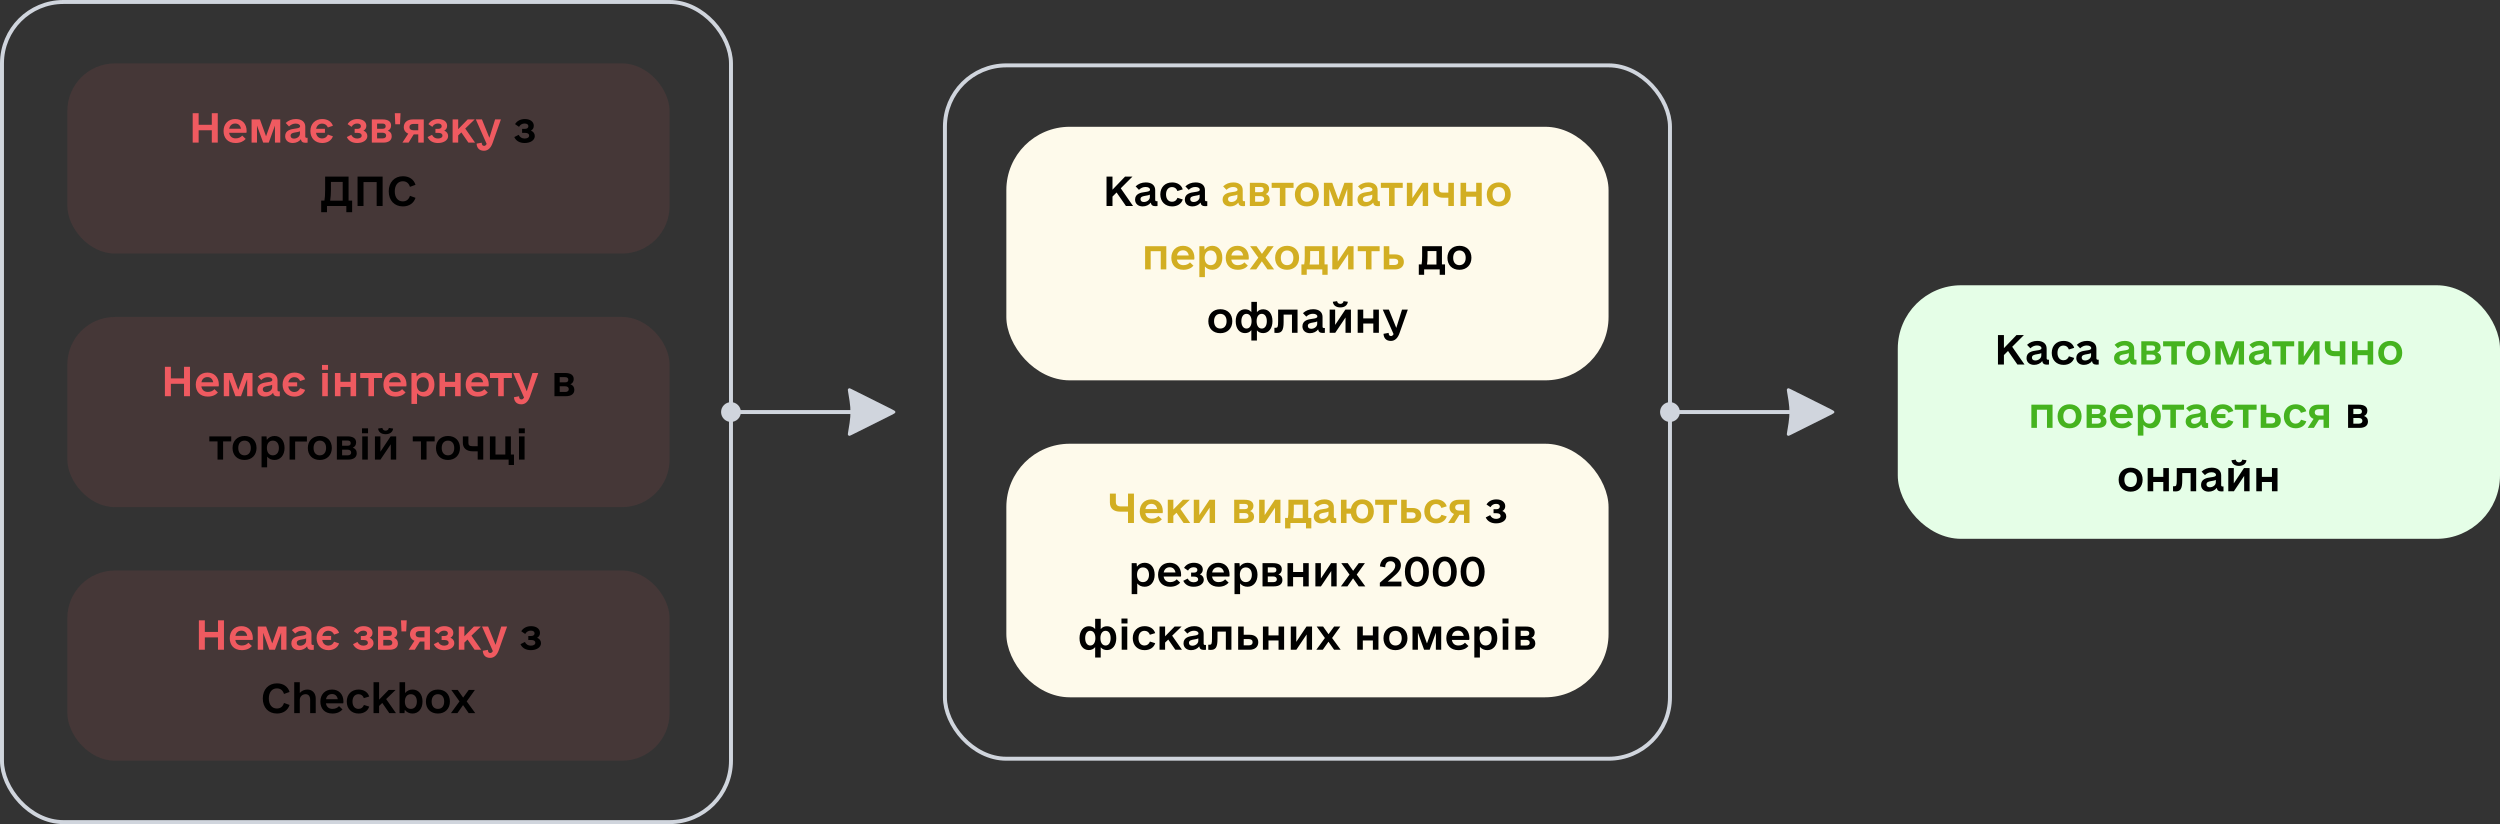 <svg width="1262" height="416" viewBox="0 0 1262 416" fill="none" xmlns="http://www.w3.org/2000/svg">
<rect x="0" y="0" width="1262" height="416" fill="#333333" stroke="none"/>
<rect x="34" y="32" width="304" height="96" rx="24" fill="#EF5A60" fill-opacity="0.1"/>
<path d="M106.918 57.156V63.016H100.277V57.156H97.269V72H100.277V65.75H106.918V72H109.926V57.156H106.918ZM115.668 67.039H124.379C124.496 66.648 124.496 66.414 124.496 66.141C124.496 62.469 122.23 60.086 118.754 60.086C115.199 60.086 112.855 62.547 112.855 66.141C112.855 69.617 114.926 72.195 118.949 72.195C121.293 72.195 122.973 71.336 124.027 70.125L122.27 68.445C121.566 69.266 120.473 69.852 118.949 69.852C117.113 69.852 115.941 68.797 115.668 67.039ZM118.754 62.352C120.277 62.352 121.332 63.289 121.645 64.969H115.707C116.02 63.328 117.113 62.352 118.754 62.352ZM141.488 60.281H137.348L134.301 68.797L131.215 60.281H126.996V72H129.73V63.406L132.855 72H135.668L138.793 63.406V72H141.488V60.281ZM154.809 69.578C154.34 69.578 154.105 69.344 154.105 68.875V63.992C154.105 61.57 152.348 60.086 149.379 60.086C147.309 60.086 145.59 60.789 144.223 62.078L145.902 63.836C146.84 62.898 147.973 62.391 149.223 62.391C150.629 62.391 151.488 62.938 151.488 63.758C151.488 64.539 150.512 64.734 148.988 64.93C146.762 65.203 143.949 65.789 143.949 68.758C143.949 70.828 145.512 72.195 147.777 72.195C149.496 72.195 151.02 71.453 151.879 70.281C152.074 71.531 152.816 72.078 154.262 72.078C154.77 72.078 155.082 72.039 155.277 72V69.578H154.809ZM148.363 69.969C147.309 69.969 146.684 69.422 146.684 68.523C146.684 67.234 147.973 67.039 149.301 66.805C150.277 66.648 150.941 66.531 151.41 66.258V67.469C151.41 68.836 150.043 69.969 148.363 69.969ZM162.621 69.891C160.941 69.891 159.809 68.797 159.535 67.039H164.027V65.008H159.574C159.926 63.406 161.02 62.391 162.621 62.391C163.988 62.391 165.004 63.133 165.512 64.344L168.051 63.484C167.309 61.336 165.277 60.086 162.66 60.086C159.105 60.086 156.684 62.508 156.684 66.141C156.684 69.773 159.105 72.195 162.66 72.195C165.277 72.195 167.309 70.945 168.051 68.797L165.512 67.938C165.004 69.148 163.988 69.891 162.621 69.891ZM183.48 65.945C184.418 65.438 184.926 64.617 184.926 63.484C184.926 61.453 183.129 60.086 180.434 60.086C178.207 60.086 176.41 61.062 175.473 62.664L177.465 64.031C178.09 62.938 179.027 62.352 180.277 62.352C181.488 62.352 182.191 62.82 182.191 63.719C182.191 64.539 181.527 65.047 180.512 65.047H179.027V67.078H180.59C181.84 67.078 182.582 67.586 182.582 68.445C182.582 69.344 181.684 69.93 180.316 69.93C178.91 69.93 177.895 69.266 177.309 68.055L175.082 69.188C175.941 71.141 177.855 72.195 180.277 72.195C183.285 72.195 185.434 70.75 185.434 68.68C185.434 67.391 184.691 66.414 183.48 65.945ZM195.746 65.984C196.762 65.555 197.426 64.656 197.426 63.367C197.426 61.258 195.785 60.281 193.051 60.281H187.699V72H193.48C196.137 72 197.738 70.867 197.738 68.797C197.738 67.391 197.035 66.414 195.746 65.984ZM190.355 62.391H193.129C194.145 62.391 194.691 62.859 194.691 63.68C194.691 64.617 194.184 65.008 193.051 65.008H190.355V62.391ZM193.207 69.852H190.355V67H193.129C194.262 67 194.926 67.547 194.926 68.445C194.926 69.305 194.301 69.852 193.207 69.852ZM199.535 62.742H201.918L202.191 57.156H199.301L199.535 62.742ZM213.91 60.281H208.402C205.629 60.281 203.832 61.805 203.832 64.148C203.832 65.711 204.652 66.883 206.098 67.469L203.129 72H206.254L208.832 67.859H211.137V72H213.91V60.281ZM208.715 65.75C207.426 65.75 206.684 65.164 206.684 64.148C206.684 63.172 207.426 62.547 208.715 62.547H211.137V65.75H208.715ZM224.262 65.945C225.199 65.438 225.707 64.617 225.707 63.484C225.707 61.453 223.91 60.086 221.215 60.086C218.988 60.086 217.191 61.062 216.254 62.664L218.246 64.031C218.871 62.938 219.809 62.352 221.059 62.352C222.27 62.352 222.973 62.82 222.973 63.719C222.973 64.539 222.309 65.047 221.293 65.047H219.809V67.078H221.371C222.621 67.078 223.363 67.586 223.363 68.445C223.363 69.344 222.465 69.93 221.098 69.93C219.691 69.93 218.676 69.266 218.09 68.055L215.863 69.188C216.723 71.141 218.637 72.195 221.059 72.195C224.066 72.195 226.215 70.75 226.215 68.68C226.215 67.391 225.473 66.414 224.262 65.945ZM236.449 72H239.809L234.848 64.891L239.613 60.281H236.098L231.293 65.203V60.281H228.48V72H231.293V68.367L232.895 66.844L236.449 72ZM249.926 60.281L247.035 69.539L243.285 60.281H240.199L245.668 72.664C245.277 73.328 244.887 73.641 244.379 73.641C243.48 73.641 243.207 72.977 243.168 72.039L240.59 72.508C240.668 74.305 241.605 76.102 244.301 76.102C246.371 76.102 247.816 74.617 248.676 72.156L252.855 60.281H249.926Z" fill="#EF5A60"/>
<path d="M268.012 65.945C268.949 65.438 269.457 64.617 269.457 63.484C269.457 61.453 267.66 60.086 264.965 60.086C262.738 60.086 260.941 61.062 260.004 62.664L261.996 64.031C262.621 62.938 263.559 62.352 264.809 62.352C266.02 62.352 266.723 62.82 266.723 63.719C266.723 64.539 266.059 65.047 265.043 65.047H263.559V67.078H265.121C266.371 67.078 267.113 67.586 267.113 68.445C267.113 69.344 266.215 69.93 264.848 69.93C263.441 69.93 262.426 69.266 261.84 68.055L259.613 69.188C260.473 71.141 262.387 72.195 264.809 72.195C267.816 72.195 269.965 70.75 269.965 68.68C269.965 67.391 269.223 66.414 268.012 65.945ZM175.961 101.266V89.156H164.125V95.758C164.125 98.258 164.008 100.055 163.773 101.266H162.133V107.125H165.062V104H174.828V107.125H177.758V101.266H175.961ZM166.664 101.305C166.898 99.781 167.055 97.789 167.055 95.758V91.852H172.992V101.305H166.664ZM193.148 89.156H180.492V104H183.5V91.891H190.141V104H193.148V89.156ZM203.383 104.195C206.547 104.195 208.891 102.555 209.75 99.859L206.938 98.844C206.352 100.719 205.102 101.656 203.344 101.656C200.844 101.656 199.281 99.703 199.281 96.578C199.281 93.453 200.883 91.5 203.344 91.5C205.102 91.5 206.352 92.438 206.938 94.312L209.75 93.297C208.891 90.523 206.547 88.961 203.383 88.961C199.125 88.961 196.234 92.047 196.234 96.578C196.234 101.188 199.086 104.195 203.383 104.195Z" fill="black"/>
<rect x="34" y="160" width="304" height="96" rx="24" fill="#EF5A60" fill-opacity="0.1"/>
<path d="M92.894 185.156V191.016H86.254V185.156H83.246V200H86.254V193.75H92.894V200H95.902V185.156H92.894ZM101.645 195.039H110.355C110.473 194.648 110.473 194.414 110.473 194.141C110.473 190.469 108.207 188.086 104.73 188.086C101.176 188.086 98.832 190.547 98.832 194.141C98.832 197.617 100.902 200.195 104.926 200.195C107.27 200.195 108.949 199.336 110.004 198.125L108.246 196.445C107.543 197.266 106.449 197.852 104.926 197.852C103.09 197.852 101.918 196.797 101.645 195.039ZM104.73 190.352C106.254 190.352 107.309 191.289 107.621 192.969H101.684C101.996 191.328 103.09 190.352 104.73 190.352ZM127.465 188.281H123.324L120.277 196.797L117.191 188.281H112.973V200H115.707V191.406L118.832 200H121.645L124.77 191.406V200H127.465V188.281ZM140.785 197.578C140.316 197.578 140.082 197.344 140.082 196.875V191.992C140.082 189.57 138.324 188.086 135.355 188.086C133.285 188.086 131.566 188.789 130.199 190.078L131.879 191.836C132.816 190.898 133.949 190.391 135.199 190.391C136.605 190.391 137.465 190.938 137.465 191.758C137.465 192.539 136.488 192.734 134.965 192.93C132.738 193.203 129.926 193.789 129.926 196.758C129.926 198.828 131.488 200.195 133.754 200.195C135.473 200.195 136.996 199.453 137.855 198.281C138.051 199.531 138.793 200.078 140.238 200.078C140.746 200.078 141.059 200.039 141.254 200V197.578H140.785ZM134.34 197.969C133.285 197.969 132.66 197.422 132.66 196.523C132.66 195.234 133.949 195.039 135.277 194.805C136.254 194.648 136.918 194.531 137.387 194.258V195.469C137.387 196.836 136.02 197.969 134.34 197.969ZM148.598 197.891C146.918 197.891 145.785 196.797 145.512 195.039H150.004V193.008H145.551C145.902 191.406 146.996 190.391 148.598 190.391C149.965 190.391 150.98 191.133 151.488 192.344L154.027 191.484C153.285 189.336 151.254 188.086 148.637 188.086C145.082 188.086 142.66 190.508 142.66 194.141C142.66 197.773 145.082 200.195 148.637 200.195C151.254 200.195 153.285 198.945 154.027 196.797L151.488 195.938C150.98 197.148 149.965 197.891 148.598 197.891ZM162.543 186.719H165.59V184.219H162.543V186.719ZM162.66 200H165.473V188.281H162.66V200ZM176.957 188.281V192.734H171.879V188.281H169.066V200H171.879V195.312H176.957V200H179.77V188.281H176.957ZM192.895 188.281H181.84V190.82H185.98V200H188.793V190.82H192.895V188.281ZM196.371 195.039H205.082C205.199 194.648 205.199 194.414 205.199 194.141C205.199 190.469 202.934 188.086 199.457 188.086C195.902 188.086 193.559 190.547 193.559 194.141C193.559 197.617 195.629 200.195 199.652 200.195C201.996 200.195 203.676 199.336 204.73 198.125L202.973 196.445C202.27 197.266 201.176 197.852 199.652 197.852C197.816 197.852 196.645 196.797 196.371 195.039ZM199.457 190.352C200.98 190.352 202.035 191.289 202.348 192.969H196.41C196.723 191.328 197.816 190.352 199.457 190.352ZM214.262 188.086C212.621 188.086 211.254 188.789 210.355 190.039L210.199 188.281H207.699V203.906H210.512V198.516C211.41 199.609 212.699 200.195 214.262 200.195C217.23 200.195 219.301 197.773 219.301 194.141C219.301 190.469 217.309 188.086 214.262 188.086ZM213.402 197.852C211.527 197.852 210.395 196.406 210.395 194.141C210.395 191.875 211.527 190.43 213.402 190.43C215.277 190.43 216.449 191.875 216.449 194.141C216.449 196.406 215.277 197.852 213.402 197.852ZM229.73 188.281V192.734H224.652V188.281H221.84V200H224.652V195.312H229.73V200H232.543V188.281H229.73ZM237.895 195.039H246.605C246.723 194.648 246.723 194.414 246.723 194.141C246.723 190.469 244.457 188.086 240.98 188.086C237.426 188.086 235.082 190.547 235.082 194.141C235.082 197.617 237.152 200.195 241.176 200.195C243.52 200.195 245.199 199.336 246.254 198.125L244.496 196.445C243.793 197.266 242.699 197.852 241.176 197.852C239.34 197.852 238.168 196.797 237.895 195.039ZM240.98 190.352C242.504 190.352 243.559 191.289 243.871 192.969H237.934C238.246 191.328 239.34 190.352 240.98 190.352ZM258.402 188.281H247.348V190.82H251.488V200H254.301V190.82H258.402V188.281ZM268.793 188.281L265.902 197.539L262.152 188.281H259.066L264.535 200.664C264.145 201.328 263.754 201.641 263.246 201.641C262.348 201.641 262.074 200.977 262.035 200.039L259.457 200.508C259.535 202.305 260.473 204.102 263.168 204.102C265.238 204.102 266.684 202.617 267.543 200.156L271.723 188.281H268.793Z" fill="#EF5A60"/>
<path d="M287.934 193.984C288.949 193.555 289.613 192.656 289.613 191.367C289.613 189.258 287.973 188.281 285.238 188.281H279.887V200H285.668C288.324 200 289.926 198.867 289.926 196.797C289.926 195.391 289.223 194.414 287.934 193.984ZM282.543 190.391H285.316C286.332 190.391 286.879 190.859 286.879 191.68C286.879 192.617 286.371 193.008 285.238 193.008H282.543V190.391ZM285.395 197.852H282.543V195H285.316C286.449 195 287.113 195.547 287.113 196.445C287.113 197.305 286.488 197.852 285.395 197.852ZM116.723 220.281H105.668V222.82H109.809V232H112.621V222.82H116.723V220.281ZM123.441 232.195C127.035 232.195 129.496 229.773 129.496 226.141C129.496 222.469 127.113 220.086 123.441 220.086C119.848 220.086 117.387 222.508 117.387 226.141C117.387 229.812 119.77 232.195 123.441 232.195ZM123.441 229.852C121.488 229.852 120.277 228.445 120.277 226.141C120.277 223.836 121.488 222.43 123.441 222.43C125.395 222.43 126.605 223.836 126.605 226.141C126.605 228.445 125.395 229.852 123.441 229.852ZM138.598 220.086C136.957 220.086 135.59 220.789 134.691 222.039L134.535 220.281H132.035V235.906H134.848V230.516C135.746 231.609 137.035 232.195 138.598 232.195C141.566 232.195 143.637 229.773 143.637 226.141C143.637 222.469 141.645 220.086 138.598 220.086ZM137.738 229.852C135.863 229.852 134.73 228.406 134.73 226.141C134.73 223.875 135.863 222.43 137.738 222.43C139.613 222.43 140.785 223.875 140.785 226.141C140.785 228.406 139.613 229.852 137.738 229.852ZM154.926 220.281H146.176V232H148.988V222.898H154.926V220.281ZM161.449 232.195C165.043 232.195 167.504 229.773 167.504 226.141C167.504 222.469 165.121 220.086 161.449 220.086C157.855 220.086 155.395 222.508 155.395 226.141C155.395 229.812 157.777 232.195 161.449 232.195ZM161.449 229.852C159.496 229.852 158.285 228.445 158.285 226.141C158.285 223.836 159.496 222.43 161.449 222.43C163.402 222.43 164.613 223.836 164.613 226.141C164.613 228.445 163.402 229.852 161.449 229.852ZM178.09 225.984C179.105 225.555 179.77 224.656 179.77 223.367C179.77 221.258 178.129 220.281 175.395 220.281H170.043V232H175.824C178.48 232 180.082 230.867 180.082 228.797C180.082 227.391 179.379 226.414 178.09 225.984ZM172.699 222.391H175.473C176.488 222.391 177.035 222.859 177.035 223.68C177.035 224.617 176.527 225.008 175.395 225.008H172.699V222.391ZM175.551 229.852H172.699V227H175.473C176.605 227 177.27 227.547 177.27 228.445C177.27 229.305 176.645 229.852 175.551 229.852ZM182.738 218.719H185.785V216.219H182.738V218.719ZM182.855 232H185.668V220.281H182.855V232ZM194.652 219.188C196.84 219.188 198.246 218.094 198.441 216.336L196.293 216.023C196.137 216.922 195.512 217.391 194.652 217.391C193.793 217.391 193.168 216.922 193.012 216.023L190.863 216.336C191.059 218.094 192.465 219.188 194.652 219.188ZM197.191 220.281L192.035 228.016V220.281H189.262V232H192.074L197.27 224.266V232H200.004V220.281H197.191ZM219.418 220.281H208.363V222.82H212.504V232H215.316V222.82H219.418V220.281ZM226.137 232.195C229.73 232.195 232.191 229.773 232.191 226.141C232.191 222.469 229.809 220.086 226.137 220.086C222.543 220.086 220.082 222.508 220.082 226.141C220.082 229.812 222.465 232.195 226.137 232.195ZM226.137 229.852C224.184 229.852 222.973 228.445 222.973 226.141C222.973 223.836 224.184 222.43 226.137 222.43C228.09 222.43 229.301 223.836 229.301 226.141C229.301 228.445 228.09 229.852 226.137 229.852ZM241.137 220.281V225.242H238.598C236.996 225.242 236.449 224.773 236.449 223.523V220.281H233.637V223.523C233.637 226.18 235.473 227.82 238.598 227.82H241.137V232H243.949V220.281H241.137ZM257.895 229.461V220.281H255.082V229.461H250.121V220.281H247.309V232H256.762V234.734H259.457V229.461H257.895ZM261.879 218.719H264.926V216.219H261.879V218.719ZM261.996 232H264.809V220.281H261.996V232Z" fill="black"/>
<rect x="508" y="64" width="304" height="128" rx="32" fill="#FEFAEB"/>
<path d="M568.379 104H571.973L565.762 95.055L571.66 89.156H567.91L561.582 95.758V89.156H558.574V104H561.582V99.234L563.652 97.164L568.379 104ZM583.848 101.578C583.379 101.578 583.145 101.344 583.145 100.875V95.992C583.145 93.57 581.387 92.086 578.418 92.086C576.348 92.086 574.629 92.789 573.262 94.078L574.941 95.836C575.879 94.898 577.012 94.391 578.262 94.391C579.668 94.391 580.527 94.938 580.527 95.758C580.527 96.539 579.551 96.734 578.027 96.93C575.801 97.203 572.988 97.789 572.988 100.758C572.988 102.828 574.551 104.195 576.816 104.195C578.535 104.195 580.059 103.453 580.918 102.281C581.113 103.531 581.855 104.078 583.301 104.078C583.809 104.078 584.121 104.039 584.316 104V101.578H583.848ZM577.402 101.969C576.348 101.969 575.723 101.422 575.723 100.523C575.723 99.234 577.012 99.039 578.34 98.805C579.316 98.648 579.98 98.531 580.449 98.258V99.469C580.449 100.836 579.082 101.969 577.402 101.969ZM591.699 104.195C594.316 104.195 596.387 102.906 597.051 100.68L594.395 99.859C593.926 101.109 592.988 101.852 591.66 101.852C589.785 101.852 588.613 100.406 588.613 98.141C588.613 95.875 589.785 94.43 591.66 94.43C592.988 94.43 593.926 95.172 594.355 96.422L597.051 95.602C596.387 93.375 594.316 92.086 591.699 92.086C588.145 92.086 585.723 94.508 585.723 98.141C585.723 101.773 588.145 104.195 591.699 104.195ZM608.965 101.578C608.496 101.578 608.262 101.344 608.262 100.875V95.992C608.262 93.57 606.504 92.086 603.535 92.086C601.465 92.086 599.746 92.789 598.379 94.078L600.059 95.836C600.996 94.898 602.129 94.391 603.379 94.391C604.785 94.391 605.645 94.938 605.645 95.758C605.645 96.539 604.668 96.734 603.145 96.93C600.918 97.203 598.105 97.789 598.105 100.758C598.105 102.828 599.668 104.195 601.934 104.195C603.652 104.195 605.176 103.453 606.035 102.281C606.23 103.531 606.973 104.078 608.418 104.078C608.926 104.078 609.238 104.039 609.434 104V101.578H608.965ZM602.52 101.969C601.465 101.969 600.84 101.422 600.84 100.523C600.84 99.234 602.129 99.039 603.457 98.805C604.434 98.648 605.098 98.531 605.566 98.258V99.469C605.566 100.836 604.199 101.969 602.52 101.969ZM727.891 133.461V124.281H717.891V129.164C717.891 131.156 717.812 132.562 717.617 133.461H716.211V138.734H718.906V136H726.758V138.734H729.453V133.461H727.891ZM720.352 133.539C720.547 132.406 720.625 130.961 720.625 129.281V126.742H725.117V133.539H720.352ZM736.719 136.195C740.312 136.195 742.773 133.773 742.773 130.141C742.773 126.469 740.391 124.086 736.719 124.086C733.125 124.086 730.664 126.508 730.664 130.141C730.664 133.812 733.047 136.195 736.719 136.195ZM736.719 133.852C734.766 133.852 733.555 132.445 733.555 130.141C733.555 127.836 734.766 126.43 736.719 126.43C738.672 126.43 739.883 127.836 739.883 130.141C739.883 132.445 738.672 133.852 736.719 133.852ZM616.016 168.195C619.609 168.195 622.07 165.773 622.07 162.141C622.07 158.469 619.688 156.086 616.016 156.086C612.422 156.086 609.961 158.508 609.961 162.141C609.961 165.812 612.344 168.195 616.016 168.195ZM616.016 165.852C614.062 165.852 612.852 164.445 612.852 162.141C612.852 159.836 614.062 158.43 616.016 158.43C617.969 158.43 619.18 159.836 619.18 162.141C619.18 164.445 617.969 165.852 616.016 165.852ZM637.656 156.125C636.367 156.125 635.273 156.594 634.492 157.57V152.375H631.68V157.531C630.898 156.594 629.844 156.125 628.477 156.125C625.664 156.125 623.789 158.547 623.789 162.141C623.789 165.812 625.625 168.156 628.477 168.156C629.805 168.156 630.898 167.648 631.68 166.672V171.906H634.492V166.75C635.273 167.688 636.328 168.156 637.656 168.156C640.469 168.156 642.344 165.734 642.344 162.141C642.344 158.469 640.508 156.125 637.656 156.125ZM629.219 165.852C627.656 165.852 626.641 164.406 626.641 162.141C626.641 159.875 627.656 158.43 629.219 158.43C630.82 158.43 631.797 159.875 631.797 162.141C631.797 164.406 630.82 165.852 629.219 165.852ZM636.953 165.852C635.312 165.852 634.336 164.406 634.336 162.141C634.336 159.875 635.312 158.43 636.953 158.43C638.516 158.43 639.492 159.875 639.492 162.141C639.492 164.406 638.516 165.852 636.953 165.852ZM655 156.281H645.195V162.258C645.195 165.109 644.922 165.461 643.984 165.461H643.32V168C643.633 168.039 644.102 168.078 644.531 168.078C647.031 168.078 647.969 166.75 647.969 162.57V158.82H652.188V168H655V156.281ZM668.32 165.578C667.852 165.578 667.617 165.344 667.617 164.875V159.992C667.617 157.57 665.859 156.086 662.891 156.086C660.82 156.086 659.102 156.789 657.734 158.078L659.414 159.836C660.352 158.898 661.484 158.391 662.734 158.391C664.141 158.391 665 158.938 665 159.758C665 160.539 664.023 160.734 662.5 160.93C660.273 161.203 657.461 161.789 657.461 164.758C657.461 166.828 659.023 168.195 661.289 168.195C663.008 168.195 664.531 167.453 665.391 166.281C665.586 167.531 666.328 168.078 667.773 168.078C668.281 168.078 668.594 168.039 668.789 168V165.578H668.32ZM661.875 165.969C660.82 165.969 660.195 165.422 660.195 164.523C660.195 163.234 661.484 163.039 662.812 162.805C663.789 162.648 664.453 162.531 664.922 162.258V163.469C664.922 164.836 663.555 165.969 661.875 165.969ZM676.602 155.188C678.789 155.188 680.195 154.094 680.391 152.336L678.242 152.023C678.086 152.922 677.461 153.391 676.602 153.391C675.742 153.391 675.117 152.922 674.961 152.023L672.812 152.336C673.008 154.094 674.414 155.188 676.602 155.188ZM679.141 156.281L673.984 164.016V156.281H671.211V168H674.023L679.219 160.266V168H681.953V156.281H679.141ZM693.242 156.281V160.734H688.164V156.281H685.352V168H688.164V163.312H693.242V168H696.055V156.281H693.242ZM707.734 156.281L704.844 165.539L701.094 156.281H698.008L703.477 168.664C703.086 169.328 702.695 169.641 702.188 169.641C701.289 169.641 701.016 168.977 700.977 168.039L698.398 168.508C698.477 170.305 699.414 172.102 702.109 172.102C704.18 172.102 705.625 170.617 706.484 168.156L710.664 156.281H707.734Z" fill="black"/>
<path d="M628.027 101.578C627.559 101.578 627.324 101.344 627.324 100.875V95.992C627.324 93.57 625.566 92.086 622.598 92.086C620.527 92.086 618.809 92.789 617.441 94.078L619.121 95.836C620.059 94.898 621.191 94.391 622.441 94.391C623.848 94.391 624.707 94.938 624.707 95.758C624.707 96.539 623.73 96.734 622.207 96.93C619.98 97.203 617.168 97.789 617.168 100.758C617.168 102.828 618.73 104.195 620.996 104.195C622.715 104.195 624.238 103.453 625.098 102.281C625.293 103.531 626.035 104.078 627.48 104.078C627.988 104.078 628.301 104.039 628.496 104V101.578H628.027ZM621.582 101.969C620.527 101.969 619.902 101.422 619.902 100.523C619.902 99.234 621.191 99.039 622.52 98.805C623.496 98.648 624.16 98.531 624.629 98.258V99.469C624.629 100.836 623.262 101.969 621.582 101.969ZM638.965 97.984C639.98 97.555 640.645 96.656 640.645 95.367C640.645 93.258 639.004 92.281 636.27 92.281H630.918V104H636.699C639.355 104 640.957 102.867 640.957 100.797C640.957 99.391 640.254 98.414 638.965 97.984ZM633.574 94.391H636.348C637.363 94.391 637.91 94.859 637.91 95.68C637.91 96.617 637.402 97.008 636.27 97.008H633.574V94.391ZM636.426 101.852H633.574V99H636.348C637.48 99 638.145 99.547 638.145 100.445C638.145 101.305 637.52 101.852 636.426 101.852ZM652.988 92.281H641.934V94.82H646.074V104H648.887V94.82H652.988V92.281ZM659.707 104.195C663.301 104.195 665.762 101.773 665.762 98.141C665.762 94.469 663.379 92.086 659.707 92.086C656.113 92.086 653.652 94.508 653.652 98.141C653.652 101.812 656.035 104.195 659.707 104.195ZM659.707 101.852C657.754 101.852 656.543 100.445 656.543 98.141C656.543 95.836 657.754 94.43 659.707 94.43C661.66 94.43 662.871 95.836 662.871 98.141C662.871 100.445 661.66 101.852 659.707 101.852ZM682.793 92.281H678.652L675.605 100.797L672.52 92.281H668.301V104H671.035V95.406L674.16 104H676.973L680.098 95.406V104H682.793V92.281ZM696.113 101.578C695.645 101.578 695.41 101.344 695.41 100.875V95.992C695.41 93.57 693.652 92.086 690.684 92.086C688.613 92.086 686.895 92.789 685.527 94.078L687.207 95.836C688.145 94.898 689.277 94.391 690.527 94.391C691.934 94.391 692.793 94.938 692.793 95.758C692.793 96.539 691.816 96.734 690.293 96.93C688.066 97.203 685.254 97.789 685.254 100.758C685.254 102.828 686.816 104.195 689.082 104.195C690.801 104.195 692.324 103.453 693.184 102.281C693.379 103.531 694.121 104.078 695.566 104.078C696.074 104.078 696.387 104.039 696.582 104V101.578H696.113ZM689.668 101.969C688.613 101.969 687.988 101.422 687.988 100.523C687.988 99.234 689.277 99.039 690.605 98.805C691.582 98.648 692.246 98.531 692.715 98.258V99.469C692.715 100.836 691.348 101.969 689.668 101.969ZM708.105 92.281H697.051V94.82H701.191V104H704.004V94.82H708.105V92.281ZM718.105 92.281L712.949 100.016V92.281H710.176V104H712.988L718.184 96.266V104H720.918V92.281H718.105ZM731.113 92.281V97.242H728.574C726.973 97.242 726.426 96.773 726.426 95.523V92.281H723.613V95.523C723.613 98.18 725.449 99.82 728.574 99.82H731.113V104H733.926V92.281H731.113ZM745.176 92.281V96.734H740.098V92.281H737.285V104H740.098V99.312H745.176V104H747.988V92.281H745.176ZM756.582 104.195C760.176 104.195 762.637 101.773 762.637 98.141C762.637 94.469 760.254 92.086 756.582 92.086C752.988 92.086 750.527 94.508 750.527 98.141C750.527 101.812 752.91 104.195 756.582 104.195ZM756.582 101.852C754.629 101.852 753.418 100.445 753.418 98.141C753.418 95.836 754.629 94.43 756.582 94.43C758.535 94.43 759.746 95.836 759.746 98.141C759.746 100.445 758.535 101.852 756.582 101.852ZM588.75 124.281H578.047V136H580.859V126.82H585.938V136H588.75V124.281ZM594.102 131.039H602.812C602.93 130.648 602.93 130.414 602.93 130.141C602.93 126.469 600.664 124.086 597.188 124.086C593.633 124.086 591.289 126.547 591.289 130.141C591.289 133.617 593.359 136.195 597.383 136.195C599.727 136.195 601.406 135.336 602.461 134.125L600.703 132.445C600 133.266 598.906 133.852 597.383 133.852C595.547 133.852 594.375 132.797 594.102 131.039ZM597.188 126.352C598.711 126.352 599.766 127.289 600.078 128.969H594.141C594.453 127.328 595.547 126.352 597.188 126.352ZM611.992 124.086C610.352 124.086 608.984 124.789 608.086 126.039L607.93 124.281H605.43V139.906H608.242V134.516C609.141 135.609 610.43 136.195 611.992 136.195C614.961 136.195 617.031 133.773 617.031 130.141C617.031 126.469 615.039 124.086 611.992 124.086ZM611.133 133.852C609.258 133.852 608.125 132.406 608.125 130.141C608.125 127.875 609.258 126.43 611.133 126.43C613.008 126.43 614.18 127.875 614.18 130.141C614.18 132.406 613.008 133.852 611.133 133.852ZM621.562 131.039H630.273C630.391 130.648 630.391 130.414 630.391 130.141C630.391 126.469 628.125 124.086 624.648 124.086C621.094 124.086 618.75 126.547 618.75 130.141C618.75 133.617 620.82 136.195 624.844 136.195C627.188 136.195 628.867 135.336 629.922 134.125L628.164 132.445C627.461 133.266 626.367 133.852 624.844 133.852C623.008 133.852 621.836 132.797 621.562 131.039ZM624.648 126.352C626.172 126.352 627.227 127.289 627.539 128.969H621.602C621.914 127.328 623.008 126.352 624.648 126.352ZM643.164 136L638.828 130.062L642.969 124.281H639.844L637.031 128.148L634.297 124.281H631.055L635.195 130.062L630.859 136H634.141L636.992 131.938L639.844 136H643.164ZM649.727 136.195C653.32 136.195 655.781 133.773 655.781 130.141C655.781 126.469 653.398 124.086 649.727 124.086C646.133 124.086 643.672 126.508 643.672 130.141C643.672 133.812 646.055 136.195 649.727 136.195ZM649.727 133.852C647.773 133.852 646.562 132.445 646.562 130.141C646.562 127.836 647.773 126.43 649.727 126.43C651.68 126.43 652.891 127.836 652.891 130.141C652.891 132.445 651.68 133.852 649.727 133.852ZM668.633 133.461V124.281H658.633V129.164C658.633 131.156 658.555 132.562 658.359 133.461H656.953V138.734H659.648V136H667.5V138.734H670.195V133.461H668.633ZM661.094 133.539C661.289 132.406 661.367 130.961 661.367 129.281V126.742H665.859V133.539H661.094ZM680.469 124.281L675.312 132.016V124.281H672.539V136H675.352L680.547 128.266V136H683.281V124.281H680.469ZM696.445 124.281H685.391V126.82H689.531V136H692.344V126.82H696.445V124.281ZM704.258 128.422H701.328V124.281H698.516V136H704.258C706.953 136 708.672 134.555 708.672 132.211C708.672 129.867 706.992 128.422 704.258 128.422ZM703.867 133.773H701.328V130.609H703.867C705.117 130.609 705.82 131.156 705.82 132.172C705.82 133.227 705.117 133.773 703.867 133.773Z" fill="#D2AE22"/>
<rect x="958" y="144" width="304" height="128" rx="32" fill="#E5FEE7"/>
<path d="M1018.38 184H1021.97L1015.76 175.055L1021.66 169.156H1017.91L1011.58 175.758V169.156H1008.57V184H1011.58V179.234L1013.65 177.164L1018.38 184ZM1033.85 181.578C1033.38 181.578 1033.14 181.344 1033.14 180.875V175.992C1033.14 173.57 1031.39 172.086 1028.42 172.086C1026.35 172.086 1024.63 172.789 1023.26 174.078L1024.94 175.836C1025.88 174.898 1027.01 174.391 1028.26 174.391C1029.67 174.391 1030.53 174.938 1030.53 175.758C1030.53 176.539 1029.55 176.734 1028.03 176.93C1025.8 177.203 1022.99 177.789 1022.99 180.758C1022.99 182.828 1024.55 184.195 1026.82 184.195C1028.54 184.195 1030.06 183.453 1030.92 182.281C1031.11 183.531 1031.86 184.078 1033.3 184.078C1033.81 184.078 1034.12 184.039 1034.32 184V181.578H1033.85ZM1027.4 181.969C1026.35 181.969 1025.72 181.422 1025.72 180.523C1025.72 179.234 1027.01 179.039 1028.34 178.805C1029.32 178.648 1029.98 178.531 1030.45 178.258V179.469C1030.45 180.836 1029.08 181.969 1027.4 181.969ZM1041.7 184.195C1044.32 184.195 1046.39 182.906 1047.05 180.68L1044.39 179.859C1043.93 181.109 1042.99 181.852 1041.66 181.852C1039.79 181.852 1038.61 180.406 1038.61 178.141C1038.61 175.875 1039.79 174.43 1041.66 174.43C1042.99 174.43 1043.93 175.172 1044.36 176.422L1047.05 175.602C1046.39 173.375 1044.32 172.086 1041.7 172.086C1038.14 172.086 1035.72 174.508 1035.72 178.141C1035.72 181.773 1038.14 184.195 1041.7 184.195ZM1058.96 181.578C1058.5 181.578 1058.26 181.344 1058.26 180.875V175.992C1058.26 173.57 1056.5 172.086 1053.54 172.086C1051.46 172.086 1049.75 172.789 1048.38 174.078L1050.06 175.836C1051 174.898 1052.13 174.391 1053.38 174.391C1054.79 174.391 1055.64 174.938 1055.64 175.758C1055.64 176.539 1054.67 176.734 1053.14 176.93C1050.92 177.203 1048.11 177.789 1048.11 180.758C1048.11 182.828 1049.67 184.195 1051.93 184.195C1053.65 184.195 1055.18 183.453 1056.04 182.281C1056.23 183.531 1056.97 184.078 1058.42 184.078C1058.93 184.078 1059.24 184.039 1059.43 184V181.578H1058.96ZM1052.52 181.969C1051.46 181.969 1050.84 181.422 1050.84 180.523C1050.84 179.234 1052.13 179.039 1053.46 178.805C1054.43 178.648 1055.1 178.531 1055.57 178.258V179.469C1055.57 180.836 1054.2 181.969 1052.52 181.969ZM1193.36 209.984C1194.38 209.555 1195.04 208.656 1195.04 207.367C1195.04 205.258 1193.4 204.281 1190.66 204.281H1185.31V216H1191.09C1193.75 216 1195.35 214.867 1195.35 212.797C1195.35 211.391 1194.65 210.414 1193.36 209.984ZM1187.97 206.391H1190.74C1191.76 206.391 1192.3 206.859 1192.3 207.68C1192.3 208.617 1191.8 209.008 1190.66 209.008H1187.97V206.391ZM1190.82 213.852H1187.97V211H1190.74C1191.88 211 1192.54 211.547 1192.54 212.445C1192.54 213.305 1191.91 213.852 1190.82 213.852ZM1075.55 248.195C1079.14 248.195 1081.6 245.773 1081.6 242.141C1081.6 238.469 1079.22 236.086 1075.55 236.086C1071.95 236.086 1069.49 238.508 1069.49 242.141C1069.49 245.812 1071.88 248.195 1075.55 248.195ZM1075.55 245.852C1073.59 245.852 1072.38 244.445 1072.38 242.141C1072.38 239.836 1073.59 238.43 1075.55 238.43C1077.5 238.43 1078.71 239.836 1078.71 242.141C1078.71 244.445 1077.5 245.852 1075.55 245.852ZM1092.03 236.281V240.734H1086.95V236.281H1084.14V248H1086.95V243.312H1092.03V248H1094.84V236.281H1092.03ZM1108.63 236.281H1098.83V242.258C1098.83 245.109 1098.55 245.461 1097.62 245.461H1096.95V248C1097.27 248.039 1097.73 248.078 1098.16 248.078C1100.66 248.078 1101.6 246.75 1101.6 242.57V238.82H1105.82V248H1108.63V236.281ZM1121.95 245.578C1121.48 245.578 1121.25 245.344 1121.25 244.875V239.992C1121.25 237.57 1119.49 236.086 1116.52 236.086C1114.45 236.086 1112.73 236.789 1111.37 238.078L1113.05 239.836C1113.98 238.898 1115.12 238.391 1116.37 238.391C1117.77 238.391 1118.63 238.938 1118.63 239.758C1118.63 240.539 1117.66 240.734 1116.13 240.93C1113.91 241.203 1111.09 241.789 1111.09 244.758C1111.09 246.828 1112.66 248.195 1114.92 248.195C1116.64 248.195 1118.16 247.453 1119.02 246.281C1119.22 247.531 1119.96 248.078 1121.41 248.078C1121.91 248.078 1122.23 248.039 1122.42 248V245.578H1121.95ZM1115.51 245.969C1114.45 245.969 1113.83 245.422 1113.83 244.523C1113.83 243.234 1115.12 243.039 1116.45 242.805C1117.42 242.648 1118.09 242.531 1118.55 242.258V243.469C1118.55 244.836 1117.19 245.969 1115.51 245.969ZM1130.23 235.188C1132.42 235.188 1133.83 234.094 1134.02 232.336L1131.88 232.023C1131.72 232.922 1131.09 233.391 1130.23 233.391C1129.38 233.391 1128.75 232.922 1128.59 232.023L1126.45 232.336C1126.64 234.094 1128.05 235.188 1130.23 235.188ZM1132.77 236.281L1127.62 244.016V236.281H1124.84V248H1127.66L1132.85 240.266V248H1135.59V236.281H1132.77ZM1146.88 236.281V240.734H1141.8V236.281H1138.98V248H1141.8V243.312H1146.88V248H1149.69V236.281H1146.88Z" fill="black"/>
<path d="M1078.03 181.578C1077.56 181.578 1077.32 181.344 1077.32 180.875V175.992C1077.32 173.57 1075.57 172.086 1072.6 172.086C1070.53 172.086 1068.81 172.789 1067.44 174.078L1069.12 175.836C1070.06 174.898 1071.19 174.391 1072.44 174.391C1073.85 174.391 1074.71 174.938 1074.71 175.758C1074.71 176.539 1073.73 176.734 1072.21 176.93C1069.98 177.203 1067.17 177.789 1067.17 180.758C1067.17 182.828 1068.73 184.195 1071 184.195C1072.71 184.195 1074.24 183.453 1075.1 182.281C1075.29 183.531 1076.04 184.078 1077.48 184.078C1077.99 184.078 1078.3 184.039 1078.5 184V181.578H1078.03ZM1071.58 181.969C1070.53 181.969 1069.9 181.422 1069.9 180.523C1069.9 179.234 1071.19 179.039 1072.52 178.805C1073.5 178.648 1074.16 178.531 1074.63 178.258V179.469C1074.63 180.836 1073.26 181.969 1071.58 181.969ZM1088.96 177.984C1089.98 177.555 1090.64 176.656 1090.64 175.367C1090.64 173.258 1089 172.281 1086.27 172.281H1080.92V184H1086.7C1089.36 184 1090.96 182.867 1090.96 180.797C1090.96 179.391 1090.25 178.414 1088.96 177.984ZM1083.57 174.391H1086.35C1087.36 174.391 1087.91 174.859 1087.91 175.68C1087.91 176.617 1087.4 177.008 1086.27 177.008H1083.57V174.391ZM1086.43 181.852H1083.57V179H1086.35C1087.48 179 1088.14 179.547 1088.14 180.445C1088.14 181.305 1087.52 181.852 1086.43 181.852ZM1102.99 172.281H1091.93V174.82H1096.07V184H1098.89V174.82H1102.99V172.281ZM1109.71 184.195C1113.3 184.195 1115.76 181.773 1115.76 178.141C1115.76 174.469 1113.38 172.086 1109.71 172.086C1106.11 172.086 1103.65 174.508 1103.65 178.141C1103.65 181.812 1106.04 184.195 1109.71 184.195ZM1109.71 181.852C1107.75 181.852 1106.54 180.445 1106.54 178.141C1106.54 175.836 1107.75 174.43 1109.71 174.43C1111.66 174.43 1112.87 175.836 1112.87 178.141C1112.87 180.445 1111.66 181.852 1109.71 181.852ZM1132.79 172.281H1128.65L1125.61 180.797L1122.52 172.281H1118.3V184H1121.04V175.406L1124.16 184H1126.97L1130.1 175.406V184H1132.79V172.281ZM1146.11 181.578C1145.64 181.578 1145.41 181.344 1145.41 180.875V175.992C1145.41 173.57 1143.65 172.086 1140.68 172.086C1138.61 172.086 1136.89 172.789 1135.53 174.078L1137.21 175.836C1138.14 174.898 1139.28 174.391 1140.53 174.391C1141.93 174.391 1142.79 174.938 1142.79 175.758C1142.79 176.539 1141.82 176.734 1140.29 176.93C1138.07 177.203 1135.25 177.789 1135.25 180.758C1135.25 182.828 1136.82 184.195 1139.08 184.195C1140.8 184.195 1142.32 183.453 1143.18 182.281C1143.38 183.531 1144.12 184.078 1145.57 184.078C1146.07 184.078 1146.39 184.039 1146.58 184V181.578H1146.11ZM1139.67 181.969C1138.61 181.969 1137.99 181.422 1137.99 180.523C1137.99 179.234 1139.28 179.039 1140.61 178.805C1141.58 178.648 1142.25 178.531 1142.71 178.258V179.469C1142.71 180.836 1141.35 181.969 1139.67 181.969ZM1158.11 172.281H1147.05V174.82H1151.19V184H1154V174.82H1158.11V172.281ZM1168.11 172.281L1162.95 180.016V172.281H1160.18V184H1162.99L1168.18 176.266V184H1170.92V172.281H1168.11ZM1181.11 172.281V177.242H1178.57C1176.97 177.242 1176.43 176.773 1176.43 175.523V172.281H1173.61V175.523C1173.61 178.18 1175.45 179.82 1178.57 179.82H1181.11V184H1183.93V172.281H1181.11ZM1195.18 172.281V176.734H1190.1V172.281H1187.29V184H1190.1V179.312H1195.18V184H1197.99V172.281H1195.18ZM1206.58 184.195C1210.18 184.195 1212.64 181.773 1212.64 178.141C1212.64 174.469 1210.25 172.086 1206.58 172.086C1202.99 172.086 1200.53 174.508 1200.53 178.141C1200.53 181.812 1202.91 184.195 1206.58 184.195ZM1206.58 181.852C1204.63 181.852 1203.42 180.445 1203.42 178.141C1203.42 175.836 1204.63 174.43 1206.58 174.43C1208.54 174.43 1209.75 175.836 1209.75 178.141C1209.75 180.445 1208.54 181.852 1206.58 181.852ZM1036.13 204.281H1025.43V216H1028.24V206.82H1033.32V216H1036.13V204.281ZM1044.73 216.195C1048.32 216.195 1050.78 213.773 1050.78 210.141C1050.78 206.469 1048.4 204.086 1044.73 204.086C1041.13 204.086 1038.67 206.508 1038.67 210.141C1038.67 213.812 1041.05 216.195 1044.73 216.195ZM1044.73 213.852C1042.77 213.852 1041.56 212.445 1041.56 210.141C1041.56 207.836 1042.77 206.43 1044.73 206.43C1046.68 206.43 1047.89 207.836 1047.89 210.141C1047.89 212.445 1046.68 213.852 1044.73 213.852ZM1061.37 209.984C1062.38 209.555 1063.05 208.656 1063.05 207.367C1063.05 205.258 1061.41 204.281 1058.67 204.281H1053.32V216H1059.1C1061.76 216 1063.36 214.867 1063.36 212.797C1063.36 211.391 1062.66 210.414 1061.37 209.984ZM1055.98 206.391H1058.75C1059.77 206.391 1060.31 206.859 1060.31 207.68C1060.31 208.617 1059.8 209.008 1058.67 209.008H1055.98V206.391ZM1058.83 213.852H1055.98V211H1058.75C1059.88 211 1060.55 211.547 1060.55 212.445C1060.55 213.305 1059.92 213.852 1058.83 213.852ZM1067.85 211.039H1076.56C1076.68 210.648 1076.68 210.414 1076.68 210.141C1076.68 206.469 1074.41 204.086 1070.94 204.086C1067.38 204.086 1065.04 206.547 1065.04 210.141C1065.04 213.617 1067.11 216.195 1071.13 216.195C1073.48 216.195 1075.16 215.336 1076.21 214.125L1074.45 212.445C1073.75 213.266 1072.66 213.852 1071.13 213.852C1069.3 213.852 1068.12 212.797 1067.85 211.039ZM1070.94 206.352C1072.46 206.352 1073.52 207.289 1073.83 208.969H1067.89C1068.2 207.328 1069.3 206.352 1070.94 206.352ZM1085.74 204.086C1084.1 204.086 1082.73 204.789 1081.84 206.039L1081.68 204.281H1079.18V219.906H1081.99V214.516C1082.89 215.609 1084.18 216.195 1085.74 216.195C1088.71 216.195 1090.78 213.773 1090.78 210.141C1090.78 206.469 1088.79 204.086 1085.74 204.086ZM1084.88 213.852C1083.01 213.852 1081.88 212.406 1081.88 210.141C1081.88 207.875 1083.01 206.43 1084.88 206.43C1086.76 206.43 1087.93 207.875 1087.93 210.141C1087.93 212.406 1086.76 213.852 1084.88 213.852ZM1102.5 204.281H1091.45V206.82H1095.59V216H1098.4V206.82H1102.5V204.281ZM1114.18 213.578C1113.71 213.578 1113.48 213.344 1113.48 212.875V207.992C1113.48 205.57 1111.72 204.086 1108.75 204.086C1106.68 204.086 1104.96 204.789 1103.59 206.078L1105.27 207.836C1106.21 206.898 1107.34 206.391 1108.59 206.391C1110 206.391 1110.86 206.938 1110.86 207.758C1110.86 208.539 1109.88 208.734 1108.36 208.93C1106.13 209.203 1103.32 209.789 1103.32 212.758C1103.32 214.828 1104.88 216.195 1107.15 216.195C1108.87 216.195 1110.39 215.453 1111.25 214.281C1111.45 215.531 1112.19 216.078 1113.63 216.078C1114.14 216.078 1114.45 216.039 1114.65 216V213.578H1114.18ZM1107.73 213.969C1106.68 213.969 1106.05 213.422 1106.05 212.523C1106.05 211.234 1107.34 211.039 1108.67 210.805C1109.65 210.648 1110.31 210.531 1110.78 210.258V211.469C1110.78 212.836 1109.41 213.969 1107.73 213.969ZM1121.99 213.891C1120.31 213.891 1119.18 212.797 1118.91 211.039H1123.4V209.008H1118.95C1119.3 207.406 1120.39 206.391 1121.99 206.391C1123.36 206.391 1124.38 207.133 1124.88 208.344L1127.42 207.484C1126.68 205.336 1124.65 204.086 1122.03 204.086C1118.48 204.086 1116.05 206.508 1116.05 210.141C1116.05 213.773 1118.48 216.195 1122.03 216.195C1124.65 216.195 1126.68 214.945 1127.42 212.797L1124.88 211.938C1124.38 213.148 1123.36 213.891 1121.99 213.891ZM1139.14 204.281H1128.09V206.82H1132.23V216H1135.04V206.82H1139.14V204.281ZM1146.95 208.422H1144.02V204.281H1141.21V216H1146.95C1149.65 216 1151.37 214.555 1151.37 212.211C1151.37 209.867 1149.69 208.422 1146.95 208.422ZM1146.56 213.773H1144.02V210.609H1146.56C1147.81 210.609 1148.52 211.156 1148.52 212.172C1148.52 213.227 1147.81 213.773 1146.56 213.773ZM1158.87 216.195C1161.48 216.195 1163.55 214.906 1164.22 212.68L1161.56 211.859C1161.09 213.109 1160.16 213.852 1158.83 213.852C1156.95 213.852 1155.78 212.406 1155.78 210.141C1155.78 207.875 1156.95 206.43 1158.83 206.43C1160.16 206.43 1161.09 207.172 1161.52 208.422L1164.22 207.602C1163.55 205.375 1161.48 204.086 1158.87 204.086C1155.31 204.086 1152.89 206.508 1152.89 210.141C1152.89 213.773 1155.31 216.195 1158.87 216.195ZM1175.7 204.281H1170.2C1167.42 204.281 1165.62 205.805 1165.62 208.148C1165.62 209.711 1166.45 210.883 1167.89 211.469L1164.92 216H1168.05L1170.62 211.859H1172.93V216H1175.7V204.281ZM1170.51 209.75C1169.22 209.75 1168.48 209.164 1168.48 208.148C1168.48 207.172 1169.22 206.547 1170.51 206.547H1172.93V209.75H1170.51Z" fill="#45B31F"/>
<rect x="508" y="224" width="304" height="128" rx="32" fill="#FEFAEB"/>
<path d="M569.414 249.156V255.641H565.859C564.102 255.641 563.281 254.938 563.281 253.336V249.156H560.273V253.609C560.273 256.695 562.148 258.297 565.586 258.297H569.414V264H572.422V249.156H569.414ZM578.164 259.039H586.875C586.992 258.648 586.992 258.414 586.992 258.141C586.992 254.469 584.727 252.086 581.25 252.086C577.695 252.086 575.352 254.547 575.352 258.141C575.352 261.617 577.422 264.195 581.445 264.195C583.789 264.195 585.469 263.336 586.523 262.125L584.766 260.445C584.062 261.266 582.969 261.852 581.445 261.852C579.609 261.852 578.438 260.797 578.164 259.039ZM581.25 254.352C582.773 254.352 583.828 255.289 584.141 256.969H578.203C578.516 255.328 579.609 254.352 581.25 254.352ZM597.461 264H600.82L595.859 256.891L600.625 252.281H597.109L592.305 257.203V252.281H589.492V264H592.305V260.367L593.906 258.844L597.461 264ZM610.547 252.281L605.391 260.016V252.281H602.617V264H605.43L610.625 256.266V264H613.359V252.281H610.547ZM631.055 257.984C632.07 257.555 632.734 256.656 632.734 255.367C632.734 253.258 631.094 252.281 628.359 252.281H623.008V264H628.789C631.445 264 633.047 262.867 633.047 260.797C633.047 259.391 632.344 258.414 631.055 257.984ZM625.664 254.391H628.438C629.453 254.391 630 254.859 630 255.68C630 256.617 629.492 257.008 628.359 257.008H625.664V254.391ZM628.516 261.852H625.664V259H628.438C629.57 259 630.234 259.547 630.234 260.445C630.234 261.305 629.609 261.852 628.516 261.852ZM643.555 252.281L638.398 260.016V252.281H635.625V264H638.438L643.633 256.266V264H646.367V252.281H643.555ZM660.391 261.461V252.281H650.391V257.164C650.391 259.156 650.312 260.562 650.117 261.461H648.711V266.734H651.406V264H659.258V266.734H661.953V261.461H660.391ZM652.852 261.539C653.047 260.406 653.125 258.961 653.125 257.281V254.742H657.617V261.539H652.852ZM674.023 261.578C673.555 261.578 673.32 261.344 673.32 260.875V255.992C673.32 253.57 671.562 252.086 668.594 252.086C666.523 252.086 664.805 252.789 663.438 254.078L665.117 255.836C666.055 254.898 667.188 254.391 668.438 254.391C669.844 254.391 670.703 254.938 670.703 255.758C670.703 256.539 669.727 256.734 668.203 256.93C665.977 257.203 663.164 257.789 663.164 260.758C663.164 262.828 664.727 264.195 666.992 264.195C668.711 264.195 670.234 263.453 671.094 262.281C671.289 263.531 672.031 264.078 673.477 264.078C673.984 264.078 674.297 264.039 674.492 264V261.578H674.023ZM667.578 261.969C666.523 261.969 665.898 261.422 665.898 260.523C665.898 259.234 667.188 259.039 668.516 258.805C669.492 258.648 670.156 258.531 670.625 258.258V259.469C670.625 260.836 669.258 261.969 667.578 261.969ZM687.656 252.086C684.648 252.086 682.5 253.883 681.953 256.734H679.727V252.281H676.914V264H679.727V259.312H681.914C682.344 262.32 684.492 264.195 687.656 264.195C691.133 264.195 693.516 261.773 693.516 258.141C693.516 254.469 691.211 252.086 687.656 252.086ZM687.656 261.852C685.82 261.852 684.648 260.445 684.648 258.141C684.648 255.836 685.82 254.43 687.656 254.43C689.531 254.43 690.625 255.836 690.625 258.141C690.625 260.445 689.531 261.852 687.656 261.852ZM705.234 252.281H694.18V254.82H698.32V264H701.133V254.82H705.234V252.281ZM713.047 256.422H710.117V252.281H707.305V264H713.047C715.742 264 717.461 262.555 717.461 260.211C717.461 257.867 715.781 256.422 713.047 256.422ZM712.656 261.773H710.117V258.609H712.656C713.906 258.609 714.609 259.156 714.609 260.172C714.609 261.227 713.906 261.773 712.656 261.773ZM724.961 264.195C727.578 264.195 729.648 262.906 730.312 260.68L727.656 259.859C727.188 261.109 726.25 261.852 724.922 261.852C723.047 261.852 721.875 260.406 721.875 258.141C721.875 255.875 723.047 254.43 724.922 254.43C726.25 254.43 727.188 255.172 727.617 256.422L730.312 255.602C729.648 253.375 727.578 252.086 724.961 252.086C721.406 252.086 718.984 254.508 718.984 258.141C718.984 261.773 721.406 264.195 724.961 264.195ZM741.797 252.281H736.289C733.516 252.281 731.719 253.805 731.719 256.148C731.719 257.711 732.539 258.883 733.984 259.469L731.016 264H734.141L736.719 259.859H739.023V264H741.797V252.281ZM736.602 257.75C735.312 257.75 734.57 257.164 734.57 256.148C734.57 255.172 735.312 254.547 736.602 254.547H739.023V257.75H736.602Z" fill="#D2AE22"/>
<path d="M758.398 257.945C759.336 257.438 759.844 256.617 759.844 255.484C759.844 253.453 758.047 252.086 755.352 252.086C753.125 252.086 751.328 253.062 750.391 254.664L752.383 256.031C753.008 254.938 753.945 254.352 755.195 254.352C756.406 254.352 757.109 254.82 757.109 255.719C757.109 256.539 756.445 257.047 755.43 257.047H753.945V259.078H755.508C756.758 259.078 757.5 259.586 757.5 260.445C757.5 261.344 756.602 261.93 755.234 261.93C753.828 261.93 752.812 261.266 752.227 260.055L750 261.188C750.859 263.141 752.773 264.195 755.195 264.195C758.203 264.195 760.352 262.75 760.352 260.68C760.352 259.391 759.609 258.414 758.398 257.945ZM577.832 284.086C576.191 284.086 574.824 284.789 573.926 286.039L573.77 284.281H571.27V299.906H574.082V294.516C574.98 295.609 576.27 296.195 577.832 296.195C580.801 296.195 582.871 293.773 582.871 290.141C582.871 286.469 580.879 284.086 577.832 284.086ZM576.973 293.852C575.098 293.852 573.965 292.406 573.965 290.141C573.965 287.875 575.098 286.43 576.973 286.43C578.848 286.43 580.02 287.875 580.02 290.141C580.02 292.406 578.848 293.852 576.973 293.852ZM587.402 291.039H596.113C596.23 290.648 596.23 290.414 596.23 290.141C596.23 286.469 593.965 284.086 590.488 284.086C586.934 284.086 584.59 286.547 584.59 290.141C584.59 293.617 586.66 296.195 590.684 296.195C593.027 296.195 594.707 295.336 595.762 294.125L594.004 292.445C593.301 293.266 592.207 293.852 590.684 293.852C588.848 293.852 587.676 292.797 587.402 291.039ZM590.488 286.352C592.012 286.352 593.066 287.289 593.379 288.969H587.441C587.754 287.328 588.848 286.352 590.488 286.352ZM605.723 289.945C606.66 289.438 607.168 288.617 607.168 287.484C607.168 285.453 605.371 284.086 602.676 284.086C600.449 284.086 598.652 285.062 597.715 286.664L599.707 288.031C600.332 286.938 601.27 286.352 602.52 286.352C603.73 286.352 604.434 286.82 604.434 287.719C604.434 288.539 603.77 289.047 602.754 289.047H601.27V291.078H602.832C604.082 291.078 604.824 291.586 604.824 292.445C604.824 293.344 603.926 293.93 602.559 293.93C601.152 293.93 600.137 293.266 599.551 292.055L597.324 293.188C598.184 295.141 600.098 296.195 602.52 296.195C605.527 296.195 607.676 294.75 607.676 292.68C607.676 291.391 606.934 290.414 605.723 289.945ZM611.855 291.039H620.566C620.684 290.648 620.684 290.414 620.684 290.141C620.684 286.469 618.418 284.086 614.941 284.086C611.387 284.086 609.043 286.547 609.043 290.141C609.043 293.617 611.113 296.195 615.137 296.195C617.48 296.195 619.16 295.336 620.215 294.125L618.457 292.445C617.754 293.266 616.66 293.852 615.137 293.852C613.301 293.852 612.129 292.797 611.855 291.039ZM614.941 286.352C616.465 286.352 617.52 287.289 617.832 288.969H611.895C612.207 287.328 613.301 286.352 614.941 286.352ZM629.746 284.086C628.105 284.086 626.738 284.789 625.84 286.039L625.684 284.281H623.184V299.906H625.996V294.516C626.895 295.609 628.184 296.195 629.746 296.195C632.715 296.195 634.785 293.773 634.785 290.141C634.785 286.469 632.793 284.086 629.746 284.086ZM628.887 293.852C627.012 293.852 625.879 292.406 625.879 290.141C625.879 287.875 627.012 286.43 628.887 286.43C630.762 286.43 631.934 287.875 631.934 290.141C631.934 292.406 630.762 293.852 628.887 293.852ZM645.371 289.984C646.387 289.555 647.051 288.656 647.051 287.367C647.051 285.258 645.41 284.281 642.676 284.281H637.324V296H643.105C645.762 296 647.363 294.867 647.363 292.797C647.363 291.391 646.66 290.414 645.371 289.984ZM639.98 286.391H642.754C643.77 286.391 644.316 286.859 644.316 287.68C644.316 288.617 643.809 289.008 642.676 289.008H639.98V286.391ZM642.832 293.852H639.98V291H642.754C643.887 291 644.551 291.547 644.551 292.445C644.551 293.305 643.926 293.852 642.832 293.852ZM657.832 284.281V288.734H652.754V284.281H649.941V296H652.754V291.312H657.832V296H660.645V284.281H657.832ZM671.934 284.281L666.777 292.016V284.281H664.004V296H666.816L672.012 288.266V296H674.746V284.281H671.934ZM689.199 296L684.863 290.062L689.004 284.281H685.879L683.066 288.148L680.332 284.281H677.09L681.23 290.062L676.895 296H680.176L683.027 291.938L685.879 296H689.199ZM700.527 293.578L702.832 291.625C705.84 289.086 707.168 287.562 707.168 285.297C707.168 282.758 705.137 281 702.168 280.961C698.965 280.922 696.816 282.836 696.582 285.922L699.238 286.391C699.316 284.281 700.371 283.305 701.973 283.305C703.379 283.305 704.316 284.203 704.316 285.531C704.316 286.781 703.691 287.953 701.777 289.594L696.543 294.164V296H707.441V293.578H700.527ZM715.254 296.195C718.965 296.195 721.309 293.227 721.309 288.578C721.309 283.93 718.965 280.961 715.254 280.961C711.543 280.961 709.199 283.93 709.199 288.578C709.199 293.227 711.543 296.195 715.254 296.195ZM715.254 293.852C713.262 293.852 712.051 291.859 712.051 288.578C712.051 285.297 713.262 283.305 715.254 283.305C717.246 283.305 718.457 285.297 718.457 288.578C718.457 291.859 717.246 293.852 715.254 293.852ZM729.316 296.195C733.027 296.195 735.371 293.227 735.371 288.578C735.371 283.93 733.027 280.961 729.316 280.961C725.605 280.961 723.262 283.93 723.262 288.578C723.262 293.227 725.605 296.195 729.316 296.195ZM729.316 293.852C727.324 293.852 726.113 291.859 726.113 288.578C726.113 285.297 727.324 283.305 729.316 283.305C731.309 283.305 732.52 285.297 732.52 288.578C732.52 291.859 731.309 293.852 729.316 293.852ZM743.379 296.195C747.09 296.195 749.434 293.227 749.434 288.578C749.434 283.93 747.09 280.961 743.379 280.961C739.668 280.961 737.324 283.93 737.324 288.578C737.324 293.227 739.668 296.195 743.379 296.195ZM743.379 293.852C741.387 293.852 740.176 291.859 740.176 288.578C740.176 285.297 741.387 283.305 743.379 283.305C745.371 283.305 746.582 285.297 746.582 288.578C746.582 291.859 745.371 293.852 743.379 293.852ZM558.809 316.125C557.52 316.125 556.426 316.594 555.645 317.57V312.375H552.832V317.531C552.051 316.594 550.996 316.125 549.629 316.125C546.816 316.125 544.941 318.547 544.941 322.141C544.941 325.812 546.777 328.156 549.629 328.156C550.957 328.156 552.051 327.648 552.832 326.672V331.906H555.645V326.75C556.426 327.688 557.48 328.156 558.809 328.156C561.621 328.156 563.496 325.734 563.496 322.141C563.496 318.469 561.66 316.125 558.809 316.125ZM550.371 325.852C548.809 325.852 547.793 324.406 547.793 322.141C547.793 319.875 548.809 318.43 550.371 318.43C551.973 318.43 552.949 319.875 552.949 322.141C552.949 324.406 551.973 325.852 550.371 325.852ZM558.105 325.852C556.465 325.852 555.488 324.406 555.488 322.141C555.488 319.875 556.465 318.43 558.105 318.43C559.668 318.43 560.645 319.875 560.645 322.141C560.645 324.406 559.668 325.852 558.105 325.852ZM566.113 314.719H569.16V312.219H566.113V314.719ZM566.23 328H569.043V316.281H566.23V328ZM577.793 328.195C580.41 328.195 582.48 326.906 583.145 324.68L580.488 323.859C580.02 325.109 579.082 325.852 577.754 325.852C575.879 325.852 574.707 324.406 574.707 322.141C574.707 319.875 575.879 318.43 577.754 318.43C579.082 318.43 580.02 319.172 580.449 320.422L583.145 319.602C582.48 317.375 580.41 316.086 577.793 316.086C574.238 316.086 571.816 318.508 571.816 322.141C571.816 325.773 574.238 328.195 577.793 328.195ZM593.301 328H596.66L591.699 320.891L596.465 316.281H592.949L588.145 321.203V316.281H585.332V328H588.145V324.367L589.746 322.844L593.301 328ZM608.301 325.578C607.832 325.578 607.598 325.344 607.598 324.875V319.992C607.598 317.57 605.84 316.086 602.871 316.086C600.801 316.086 599.082 316.789 597.715 318.078L599.395 319.836C600.332 318.898 601.465 318.391 602.715 318.391C604.121 318.391 604.98 318.938 604.98 319.758C604.98 320.539 604.004 320.734 602.48 320.93C600.254 321.203 597.441 321.789 597.441 324.758C597.441 326.828 599.004 328.195 601.27 328.195C602.988 328.195 604.512 327.453 605.371 326.281C605.566 327.531 606.309 328.078 607.754 328.078C608.262 328.078 608.574 328.039 608.77 328V325.578H608.301ZM601.855 325.969C600.801 325.969 600.176 325.422 600.176 324.523C600.176 323.234 601.465 323.039 602.793 322.805C603.77 322.648 604.434 322.531 604.902 322.258V323.469C604.902 324.836 603.535 325.969 601.855 325.969ZM621.621 316.281H611.816V322.258C611.816 325.109 611.543 325.461 610.605 325.461H609.941V328C610.254 328.039 610.723 328.078 611.152 328.078C613.652 328.078 614.59 326.75 614.59 322.57V318.82H618.809V328H621.621V316.281ZM630.762 320.422H627.832V316.281H625.02V328H630.762C633.457 328 635.176 326.555 635.176 324.211C635.176 321.867 633.496 320.422 630.762 320.422ZM630.371 325.773H627.832V322.609H630.371C631.621 322.609 632.324 323.156 632.324 324.172C632.324 325.227 631.621 325.773 630.371 325.773ZM645.41 316.281V320.734H640.332V316.281H637.52V328H640.332V323.312H645.41V328H648.223V316.281H645.41ZM659.512 316.281L654.355 324.016V316.281H651.582V328H654.395L659.59 320.266V328H662.324V316.281H659.512ZM676.777 328L672.441 322.062L676.582 316.281H673.457L670.645 320.148L667.91 316.281H664.668L668.809 322.062L664.473 328H667.754L670.605 323.938L673.457 328H676.777ZM693.027 316.281V320.734H687.949V316.281H685.137V328H687.949V323.312H693.027V328H695.84V316.281H693.027ZM704.434 328.195C708.027 328.195 710.488 325.773 710.488 322.141C710.488 318.469 708.105 316.086 704.434 316.086C700.84 316.086 698.379 318.508 698.379 322.141C698.379 325.812 700.762 328.195 704.434 328.195ZM704.434 325.852C702.48 325.852 701.27 324.445 701.27 322.141C701.27 319.836 702.48 318.43 704.434 318.43C706.387 318.43 707.598 319.836 707.598 322.141C707.598 324.445 706.387 325.852 704.434 325.852ZM727.52 316.281H723.379L720.332 324.797L717.246 316.281H713.027V328H715.762V319.406L718.887 328H721.699L724.824 319.406V328H727.52V316.281ZM732.91 323.039H741.621C741.738 322.648 741.738 322.414 741.738 322.141C741.738 318.469 739.473 316.086 735.996 316.086C732.441 316.086 730.098 318.547 730.098 322.141C730.098 325.617 732.168 328.195 736.191 328.195C738.535 328.195 740.215 327.336 741.27 326.125L739.512 324.445C738.809 325.266 737.715 325.852 736.191 325.852C734.355 325.852 733.184 324.797 732.91 323.039ZM735.996 318.352C737.52 318.352 738.574 319.289 738.887 320.969H732.949C733.262 319.328 734.355 318.352 735.996 318.352ZM750.801 316.086C749.16 316.086 747.793 316.789 746.895 318.039L746.738 316.281H744.238V331.906H747.051V326.516C747.949 327.609 749.238 328.195 750.801 328.195C753.77 328.195 755.84 325.773 755.84 322.141C755.84 318.469 753.848 316.086 750.801 316.086ZM749.941 325.852C748.066 325.852 746.934 324.406 746.934 322.141C746.934 319.875 748.066 318.43 749.941 318.43C751.816 318.43 752.988 319.875 752.988 322.141C752.988 324.406 751.816 325.852 749.941 325.852ZM758.457 314.719H761.504V312.219H758.457V314.719ZM758.574 328H761.387V316.281H758.574V328ZM773.027 321.984C774.043 321.555 774.707 320.656 774.707 319.367C774.707 317.258 773.066 316.281 770.332 316.281H764.98V328H770.762C773.418 328 775.02 326.867 775.02 324.797C775.02 323.391 774.316 322.414 773.027 321.984ZM767.637 318.391H770.41C771.426 318.391 771.973 318.859 771.973 319.68C771.973 320.617 771.465 321.008 770.332 321.008H767.637V318.391ZM770.488 325.852H767.637V323H770.41C771.543 323 772.207 323.547 772.207 324.445C772.207 325.305 771.582 325.852 770.488 325.852Z" fill="black"/>
<rect x="34" y="288" width="304" height="96" rx="24" fill="#EF5A60" fill-opacity="0.1"/>
<path d="M110.043 313.156V319.016H103.402V313.156H100.395V328H103.402V321.75H110.043V328H113.051V313.156H110.043ZM118.793 323.039H127.504C127.621 322.648 127.621 322.414 127.621 322.141C127.621 318.469 125.355 316.086 121.879 316.086C118.324 316.086 115.98 318.547 115.98 322.141C115.98 325.617 118.051 328.195 122.074 328.195C124.418 328.195 126.098 327.336 127.152 326.125L125.395 324.445C124.691 325.266 123.598 325.852 122.074 325.852C120.238 325.852 119.066 324.797 118.793 323.039ZM121.879 318.352C123.402 318.352 124.457 319.289 124.77 320.969H118.832C119.145 319.328 120.238 318.352 121.879 318.352ZM144.613 316.281H140.473L137.426 324.797L134.34 316.281H130.121V328H132.855V319.406L135.98 328H138.793L141.918 319.406V328H144.613V316.281ZM157.934 325.578C157.465 325.578 157.23 325.344 157.23 324.875V319.992C157.23 317.57 155.473 316.086 152.504 316.086C150.434 316.086 148.715 316.789 147.348 318.078L149.027 319.836C149.965 318.898 151.098 318.391 152.348 318.391C153.754 318.391 154.613 318.938 154.613 319.758C154.613 320.539 153.637 320.734 152.113 320.93C149.887 321.203 147.074 321.789 147.074 324.758C147.074 326.828 148.637 328.195 150.902 328.195C152.621 328.195 154.145 327.453 155.004 326.281C155.199 327.531 155.941 328.078 157.387 328.078C157.895 328.078 158.207 328.039 158.402 328V325.578H157.934ZM151.488 325.969C150.434 325.969 149.809 325.422 149.809 324.523C149.809 323.234 151.098 323.039 152.426 322.805C153.402 322.648 154.066 322.531 154.535 322.258V323.469C154.535 324.836 153.168 325.969 151.488 325.969ZM165.746 325.891C164.066 325.891 162.934 324.797 162.66 323.039H167.152V321.008H162.699C163.051 319.406 164.145 318.391 165.746 318.391C167.113 318.391 168.129 319.133 168.637 320.344L171.176 319.484C170.434 317.336 168.402 316.086 165.785 316.086C162.23 316.086 159.809 318.508 159.809 322.141C159.809 325.773 162.23 328.195 165.785 328.195C168.402 328.195 170.434 326.945 171.176 324.797L168.637 323.938C168.129 325.148 167.113 325.891 165.746 325.891ZM186.605 321.945C187.543 321.438 188.051 320.617 188.051 319.484C188.051 317.453 186.254 316.086 183.559 316.086C181.332 316.086 179.535 317.062 178.598 318.664L180.59 320.031C181.215 318.938 182.152 318.352 183.402 318.352C184.613 318.352 185.316 318.82 185.316 319.719C185.316 320.539 184.652 321.047 183.637 321.047H182.152V323.078H183.715C184.965 323.078 185.707 323.586 185.707 324.445C185.707 325.344 184.809 325.93 183.441 325.93C182.035 325.93 181.02 325.266 180.434 324.055L178.207 325.188C179.066 327.141 180.98 328.195 183.402 328.195C186.41 328.195 188.559 326.75 188.559 324.68C188.559 323.391 187.816 322.414 186.605 321.945ZM198.871 321.984C199.887 321.555 200.551 320.656 200.551 319.367C200.551 317.258 198.91 316.281 196.176 316.281H190.824V328H196.605C199.262 328 200.863 326.867 200.863 324.797C200.863 323.391 200.16 322.414 198.871 321.984ZM193.48 318.391H196.254C197.27 318.391 197.816 318.859 197.816 319.68C197.816 320.617 197.309 321.008 196.176 321.008H193.48V318.391ZM196.332 325.852H193.48V323H196.254C197.387 323 198.051 323.547 198.051 324.445C198.051 325.305 197.426 325.852 196.332 325.852ZM202.66 318.742H205.043L205.316 313.156H202.426L202.66 318.742ZM217.035 316.281H211.527C208.754 316.281 206.957 317.805 206.957 320.148C206.957 321.711 207.777 322.883 209.223 323.469L206.254 328H209.379L211.957 323.859H214.262V328H217.035V316.281ZM211.84 321.75C210.551 321.75 209.809 321.164 209.809 320.148C209.809 319.172 210.551 318.547 211.84 318.547H214.262V321.75H211.84ZM227.387 321.945C228.324 321.438 228.832 320.617 228.832 319.484C228.832 317.453 227.035 316.086 224.34 316.086C222.113 316.086 220.316 317.062 219.379 318.664L221.371 320.031C221.996 318.938 222.934 318.352 224.184 318.352C225.395 318.352 226.098 318.82 226.098 319.719C226.098 320.539 225.434 321.047 224.418 321.047H222.934V323.078H224.496C225.746 323.078 226.488 323.586 226.488 324.445C226.488 325.344 225.59 325.93 224.223 325.93C222.816 325.93 221.801 325.266 221.215 324.055L218.988 325.188C219.848 327.141 221.762 328.195 224.184 328.195C227.191 328.195 229.34 326.75 229.34 324.68C229.34 323.391 228.598 322.414 227.387 321.945ZM239.574 328H242.934L237.973 320.891L242.738 316.281H239.223L234.418 321.203V316.281H231.605V328H234.418V324.367L236.02 322.844L239.574 328ZM253.051 316.281L250.16 325.539L246.41 316.281H243.324L248.793 328.664C248.402 329.328 248.012 329.641 247.504 329.641C246.605 329.641 246.332 328.977 246.293 328.039L243.715 328.508C243.793 330.305 244.73 332.102 247.426 332.102C249.496 332.102 250.941 330.617 251.801 328.156L255.98 316.281H253.051Z" fill="#EF5A60"/>
<path d="M271.137 321.945C272.074 321.438 272.582 320.617 272.582 319.484C272.582 317.453 270.785 316.086 268.09 316.086C265.863 316.086 264.066 317.062 263.129 318.664L265.121 320.031C265.746 318.938 266.684 318.352 267.934 318.352C269.145 318.352 269.848 318.82 269.848 319.719C269.848 320.539 269.184 321.047 268.168 321.047H266.684V323.078H268.246C269.496 323.078 270.238 323.586 270.238 324.445C270.238 325.344 269.34 325.93 267.973 325.93C266.566 325.93 265.551 325.266 264.965 324.055L262.738 325.188C263.598 327.141 265.512 328.195 267.934 328.195C270.941 328.195 273.09 326.75 273.09 324.68C273.09 323.391 272.348 322.414 271.137 321.945ZM139.809 360.195C142.973 360.195 145.316 358.555 146.176 355.859L143.363 354.844C142.777 356.719 141.527 357.656 139.77 357.656C137.27 357.656 135.707 355.703 135.707 352.578C135.707 349.453 137.309 347.5 139.77 347.5C141.527 347.5 142.777 348.438 143.363 350.312L146.176 349.297C145.316 346.523 142.973 344.961 139.809 344.961C135.551 344.961 132.66 348.047 132.66 352.578C132.66 357.188 135.512 360.195 139.809 360.195ZM155.16 348.086C153.598 348.086 152.23 348.75 151.332 349.805V344.375H148.52V360H151.332V353.281C151.332 351.602 152.66 350.43 154.301 350.43C155.707 350.43 156.566 351.445 156.566 353.242V360H159.379V352.578C159.379 349.883 157.66 348.086 155.16 348.086ZM164.535 355.039H173.246C173.363 354.648 173.363 354.414 173.363 354.141C173.363 350.469 171.098 348.086 167.621 348.086C164.066 348.086 161.723 350.547 161.723 354.141C161.723 357.617 163.793 360.195 167.816 360.195C170.16 360.195 171.84 359.336 172.895 358.125L171.137 356.445C170.434 357.266 169.34 357.852 167.816 357.852C165.98 357.852 164.809 356.797 164.535 355.039ZM167.621 350.352C169.145 350.352 170.199 351.289 170.512 352.969H164.574C164.887 351.328 165.98 350.352 167.621 350.352ZM181.02 360.195C183.637 360.195 185.707 358.906 186.371 356.68L183.715 355.859C183.246 357.109 182.309 357.852 180.98 357.852C179.105 357.852 177.934 356.406 177.934 354.141C177.934 351.875 179.105 350.43 180.98 350.43C182.309 350.43 183.246 351.172 183.676 352.422L186.371 351.602C185.707 349.375 183.637 348.086 181.02 348.086C177.465 348.086 175.043 350.508 175.043 354.141C175.043 357.773 177.465 360.195 181.02 360.195ZM196.527 360H199.887L194.926 352.891L199.691 348.281H196.176L191.371 353.203V344.375H188.559V360H191.371V356.367L192.973 354.844L196.527 360ZM208.246 348.086C206.723 348.086 205.395 348.711 204.496 349.844V344.375H201.684V360H204.184L204.34 358.32C205.238 359.492 206.566 360.195 208.246 360.195C211.215 360.195 213.285 357.773 213.285 354.141C213.285 350.469 211.293 348.086 208.246 348.086ZM207.387 357.852C205.512 357.852 204.379 356.406 204.379 354.141C204.379 351.875 205.512 350.43 207.387 350.43C209.262 350.43 210.434 351.875 210.434 354.141C210.434 356.406 209.262 357.852 207.387 357.852ZM221.059 360.195C224.652 360.195 227.113 357.773 227.113 354.141C227.113 350.469 224.73 348.086 221.059 348.086C217.465 348.086 215.004 350.508 215.004 354.141C215.004 357.812 217.387 360.195 221.059 360.195ZM221.059 357.852C219.105 357.852 217.895 356.445 217.895 354.141C217.895 351.836 219.105 350.43 221.059 350.43C223.012 350.43 224.223 351.836 224.223 354.141C224.223 356.445 223.012 357.852 221.059 357.852ZM239.926 360L235.59 354.062L239.73 348.281H236.605L233.793 352.148L231.059 348.281H227.816L231.957 354.062L227.621 360H230.902L233.754 355.938L236.605 360H239.926Z" fill="black"/>
<rect x="1" y="1" width="368" height="414" rx="31" stroke="#D0D5DD" stroke-width="2"/>
<rect x="477" y="33" width="366" height="350" rx="31" stroke="#D0D5DD" stroke-width="2"/>
<path d="M370 208H432" stroke="#D0D5DD" stroke-width="2" stroke-linecap="square"/>
<path d="M844 208H906" stroke="#D0D5DD" stroke-width="2" stroke-linecap="square"/>
<path d="M450.023 209.51C451.341 208.851 452 208.522 452 208C452 207.478 451.341 207.149 450.023 206.49L430.094 196.532C429.32 196.145 428.932 195.951 428.646 196.01C428.404 196.061 428.196 196.214 428.077 196.431C427.936 196.687 428.007 197.114 428.149 197.968C428.779 201.746 429.094 203.635 429.218 205.536C429.325 207.177 429.325 208.823 429.218 210.464C429.094 212.365 428.779 214.254 428.149 218.032C428.007 218.886 427.936 219.313 428.077 219.569C428.196 219.786 428.404 219.939 428.646 219.99C428.932 220.049 429.32 219.855 430.094 219.468L450.023 209.51Z" fill="#D0D5DD"/>
<path d="M924.023 209.51C925.341 208.851 926 208.522 926 208C926 207.478 925.341 207.149 924.023 206.49L904.094 196.532C903.32 196.145 902.932 195.951 902.646 196.01C902.404 196.061 902.196 196.214 902.077 196.431C901.936 196.687 902.007 197.114 902.149 197.968C902.779 201.746 903.094 203.635 903.218 205.536C903.325 207.177 903.325 208.823 903.218 210.464C903.094 212.365 902.779 214.254 902.149 218.032C902.007 218.886 901.936 219.313 902.077 219.569C902.196 219.786 902.404 219.939 902.646 219.99C902.932 220.049 903.32 219.855 904.094 219.468L924.023 209.51Z" fill="#D0D5DD"/>
<circle cx="369" cy="208" r="4" fill="#D0D5DD" stroke="#D0D5DD" stroke-width="2"/>
<circle cx="843" cy="208" r="4" fill="#D0D5DD" stroke="#D0D5DD" stroke-width="2"/>
</svg>
